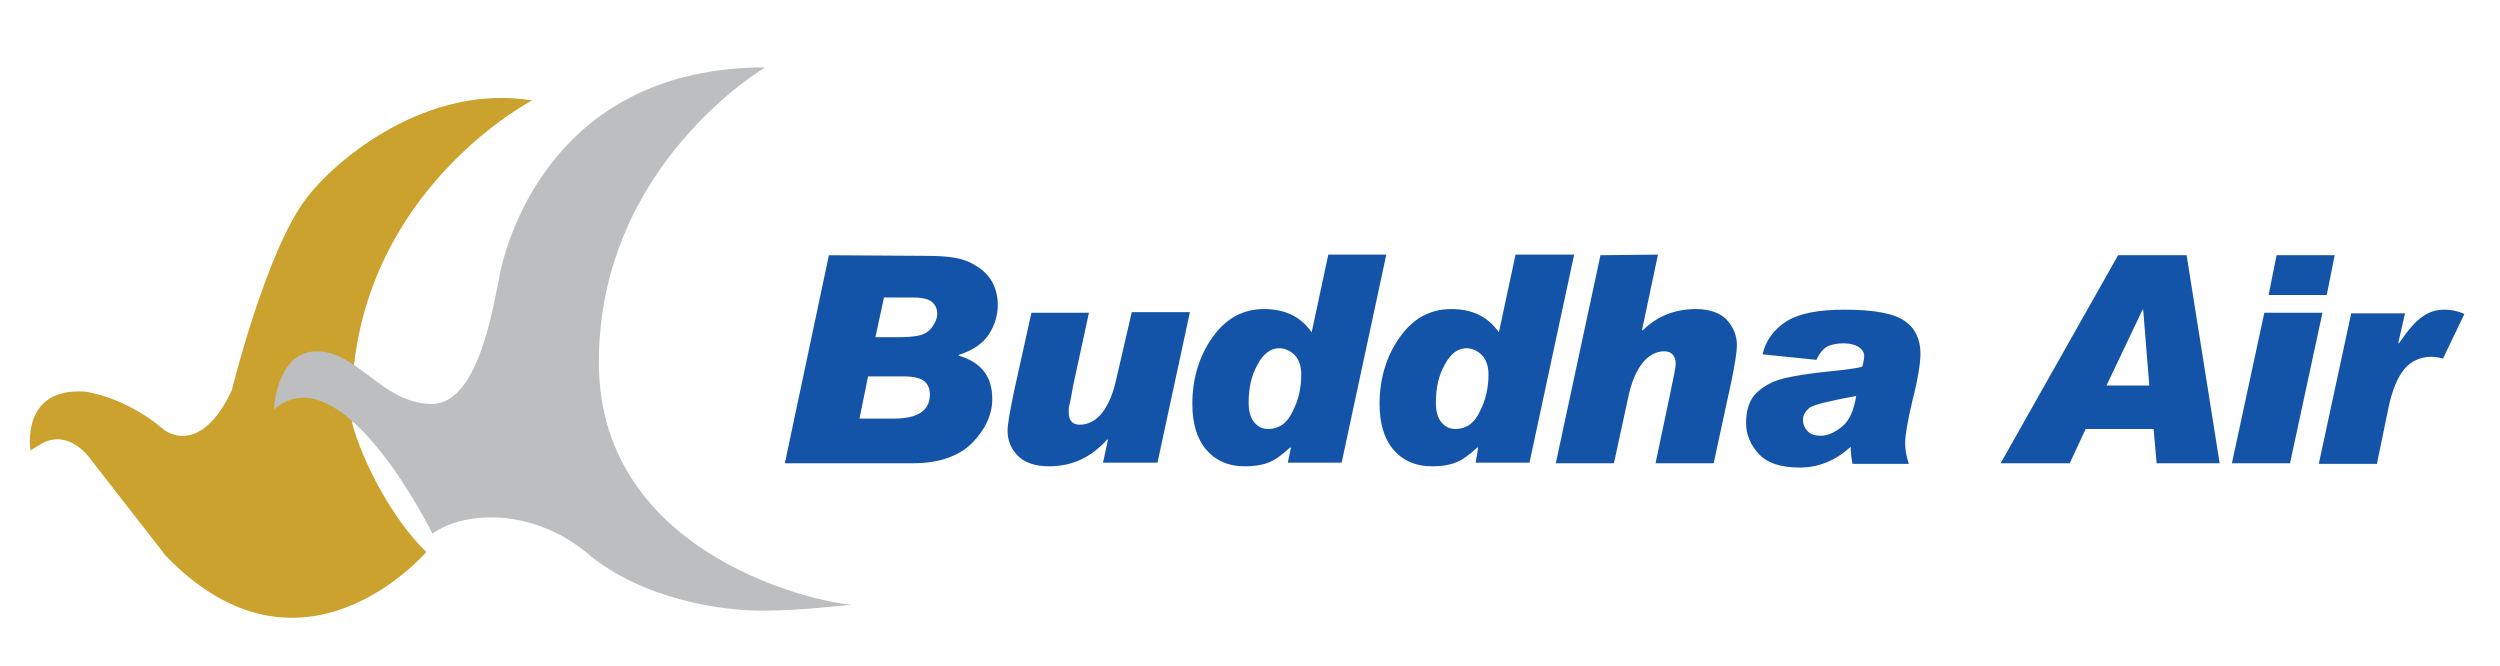 <?xml version="1.0" encoding="utf-8"?>
<!-- Generator: Adobe Illustrator 26.1.0, SVG Export Plug-In . SVG Version: 6.00 Build 0)  -->
<svg version="1.1" id="Layer_1" xmlns="http://www.w3.org/2000/svg" xmlns:xlink="http://www.w3.org/1999/xlink" x="0px" y="0px"
	 viewBox="0 0 409 109" style="enable-background:new 0 0 409 109;" xml:space="preserve">
<style type="text/css">
	.st0{fill-rule:evenodd;clip-rule:evenodd;fill:#CBA22E;}
	.st1{fill-rule:evenodd;clip-rule:evenodd;fill:#1354A8;}
	.st2{fill-rule:evenodd;clip-rule:evenodd;fill:#BCBEC0;}
</style>
<g transform="matrix(1.001 0 0 1.001 79.853 154.968)">
	<path class="st0" d="M-74.8-81.2c0,0-1.7-10.4,9-9.6c0,0,6.5,0.8,12.8,6.2c0,0,5.8,4.8,11.1-6.4c0,0,5.6-22.8,12.2-31.4
		c4.9-6.5,19.8-18.8,36.9-16c0,0-31.2,16.2-29.4,52.8c1.6,6,6.4,15.5,12.1,21c0,0-20.3,23.8-42.6,0.6L-65-79.8c0,0-3.3-4.9-7.8-2.6
		L-74.8-81.2z"/>
	<path class="st1" d="M55.7-113.1l-7.2,34h20.9c4.2,0,7.4-1.1,9.6-3.2c2.2-2.2,3.4-4.7,3.4-7.3c0-3.7-1.8-6-5.5-7.1v-0.1
		c2.2-0.7,3.9-1.8,4.9-3.3c1-1.5,1.5-3.2,1.5-4.9c0-1.3-0.3-2.6-0.9-3.7c-0.6-1.1-1.5-2-2.7-2.7c-1.1-0.7-2.3-1.1-3.5-1.3
		c-1.2-0.2-2.8-0.3-4.7-0.3L55.7-113.1z M137.3-113.1l-2.7,12.6c-1.8-2.6-4.4-3.8-7.8-3.8c-3.4,0-6.2,1.5-8.4,4.6
		c-2.2,3.1-3.3,6.8-3.3,10.9c0,3.1,0.7,5.6,2.2,7.4c1.5,1.8,3.6,2.8,6.4,2.8c1.5,0,2.8-0.2,3.8-0.6c1.1-0.4,2.3-1.3,3.6-2.5l0.1,0.1
		l-0.5,2.4h8.8l7.3-34H137.3z M167.9-113.1l-2.7,12.6c-1.8-2.6-4.4-3.8-7.8-3.8c-3.4,0-6.2,1.5-8.4,4.6c-2.2,3.1-3.3,6.8-3.3,10.9
		c0,3.1,0.7,5.6,2.2,7.4c1.5,1.8,3.6,2.8,6.4,2.8c1.5,0,2.8-0.2,3.8-0.6c1.1-0.4,2.3-1.3,3.6-2.5l0.1,0.1l-0.4,2.4h8.8l7.3-34H167.9
		z M181.8-113.1l-7.3,34h9.5l2.3-10.6c0.5-2.5,1.3-4.4,2.3-5.7c1-1.3,2.3-2,3.6-2c1.2,0,1.9,0.7,1.9,2.1c0,0.4-0.3,2-0.9,4.8
		l-2.4,11.4h9.5l2.9-13.4c0.6-2.9,0.9-4.9,0.9-5.9c0-1.6-0.6-3-1.7-4.2c-1.1-1.1-2.8-1.7-5-1.7c-3.5,0-6.4,1.2-8.7,3.5l-0.1-0.1
		l2.6-12.3L181.8-113.1z M266.4-113.1l-19.2,34h11.3l2.6-5.6h11.1l0.5,5.6h10.3l-5.4-34L266.4-113.1z M292.3-113.1l-1.3,6.5h9.5
		l1.3-6.5H292.3z M64.7-106.2h4.5c1.6,0,2.7,0.2,3.3,0.7c0.6,0.5,0.9,1.1,0.9,2c0,0.7-0.3,1.4-0.8,2.1c-0.5,0.7-1.2,1.2-2.1,1.4
		c-0.8,0.2-2,0.3-3.6,0.3h-3.6L64.7-106.2z M221.7-104.2c-4.3,0-7.4,0.6-9.5,1.9c-2,1.3-3.4,3.1-3.9,5.4l8.8,0.9
		c0.5-1.1,1.1-1.8,1.8-2.2c0.7-0.3,1.5-0.5,2.6-0.5c1,0,1.9,0.2,2.5,0.6c0.6,0.4,0.9,0.9,0.9,1.5c0,0.4-0.1,0.9-0.3,1.7
		c-0.9,0.3-2.7,0.5-5.5,0.8c-3.1,0.3-5.5,0.7-7.2,1.1c-1.8,0.4-3.3,1.2-4.5,2.3c-1.2,1.1-1.8,2.8-1.8,5c0,1.9,0.7,3.6,2.1,5.1
		c1.4,1.5,3.6,2.2,6.7,2.2c3,0,5.8-1.1,8.3-3.4c0,0.9,0.1,1.8,0.3,2.8h9.2c-0.4-1.2-0.6-2.3-0.6-3.4c0-1.3,0.4-3.6,1.2-7
		c0.9-3.5,1.3-6.1,1.3-7.6c0-2.3-0.8-4.1-2.5-5.3C229.8-103.6,226.5-104.2,221.7-104.2L221.7-104.2z M270.4-104.2h0.1l1,12.4h-7
		L270.4-104.2z M319.8-104.2c-1.3,0-2.5,0.3-3.6,1.1c-1.1,0.7-2.4,2.2-3.9,4.4l-0.1-0.1l1.1-4.8h-8.8l-5.3,24.6h9.5l1.9-9.2
		c0.6-2.9,1.5-5,2.6-6.3c1.1-1.3,2.6-2,4.4-2c0.6,0,1.2,0.1,1.9,0.3l3.5-7.3C321.9-104,320.8-104.2,319.8-104.2L319.8-104.2z
		 M88.8-103.7l-2.9,13.1c-0.6,3-1,5.1-1,6.2c0,1.6,0.6,3,1.7,4.1c1.1,1.1,2.8,1.7,5.1,1.7c3.8,0,6.9-1.5,9.5-4.4l0.1,0.1l-0.8,3.7
		h8.9l5.3-24.6h-9.5L102.7-93c-0.5,2.4-1.3,4.3-2.3,5.6c-1,1.3-2.3,2-3.7,2c-1.2,0-1.8-0.7-1.8-2v-0.1c0-0.4,0-0.8,0.1-1.1
		c0.1-0.3,0.3-1.3,0.6-3.1l2.6-12H88.8z M290.3-103.7l-5.3,24.6h9.5l5.3-24.6H290.3z M129.3-97.9c0.9,0,1.8,0.4,2.5,1.1
		c0.7,0.7,1.1,1.8,1.1,3.2c0,2-0.4,4.1-1.4,6c-0.9,2-2.3,2.9-4,2.9c-1,0-1.7-0.4-2.3-1.1c-0.6-0.7-0.9-1.8-0.9-3.2
		c0-2.5,0.5-4.6,1.5-6.3C126.7-97,127.9-97.9,129.3-97.9L129.3-97.9z M159.9-97.9c0.9,0,1.8,0.4,2.5,1.1c0.7,0.7,1.1,1.8,1.1,3.2
		c0,2-0.4,4.1-1.4,6c-0.9,2-2.3,2.9-4,2.9c-1,0-1.7-0.4-2.3-1.1c-0.6-0.7-0.9-1.8-0.9-3.2c0-2.5,0.5-4.6,1.5-6.3
		C157.3-97,158.5-97.9,159.9-97.9L159.9-97.9z M62.1-93.3h5.7c1.8,0,2.9,0.3,3.5,0.8c0.6,0.5,0.9,1.2,0.9,2.2c0,2.6-2,3.9-5.9,3.9
		h-5.6L62.1-93.3z M223.6-90.1c-0.4,2.4-1.1,4-2.3,5c-1.2,1-2.4,1.5-3.5,1.5c-0.9,0-1.6-0.2-2.1-0.7c-0.5-0.5-0.8-1.1-0.8-1.9
		c0-0.8,0.4-1.4,1.1-2C216.8-88.7,219.3-89.3,223.6-90.1z"/>
	<path class="st2" d="M-35-87.9c0,0,0.4-9.5,7-9.5c6.7,0,10.8,8.6,18.8,8.6c8.1,0,10.3-17.8,11.4-22.5c1.2-4.7,8.7-32.5,43.1-32.5
		c0,0-27.2,15.9-27.2,48.2S55.5-56,59.5-56c0,0-8.5,1-14.7,1c-6.3,0-19.5-1.7-28.6-9.4C7-72-4.1-71.2-9.1-67.6
		C-9.1-67.6-23.8-97.5-35-87.9"/>
</g>
</svg>

